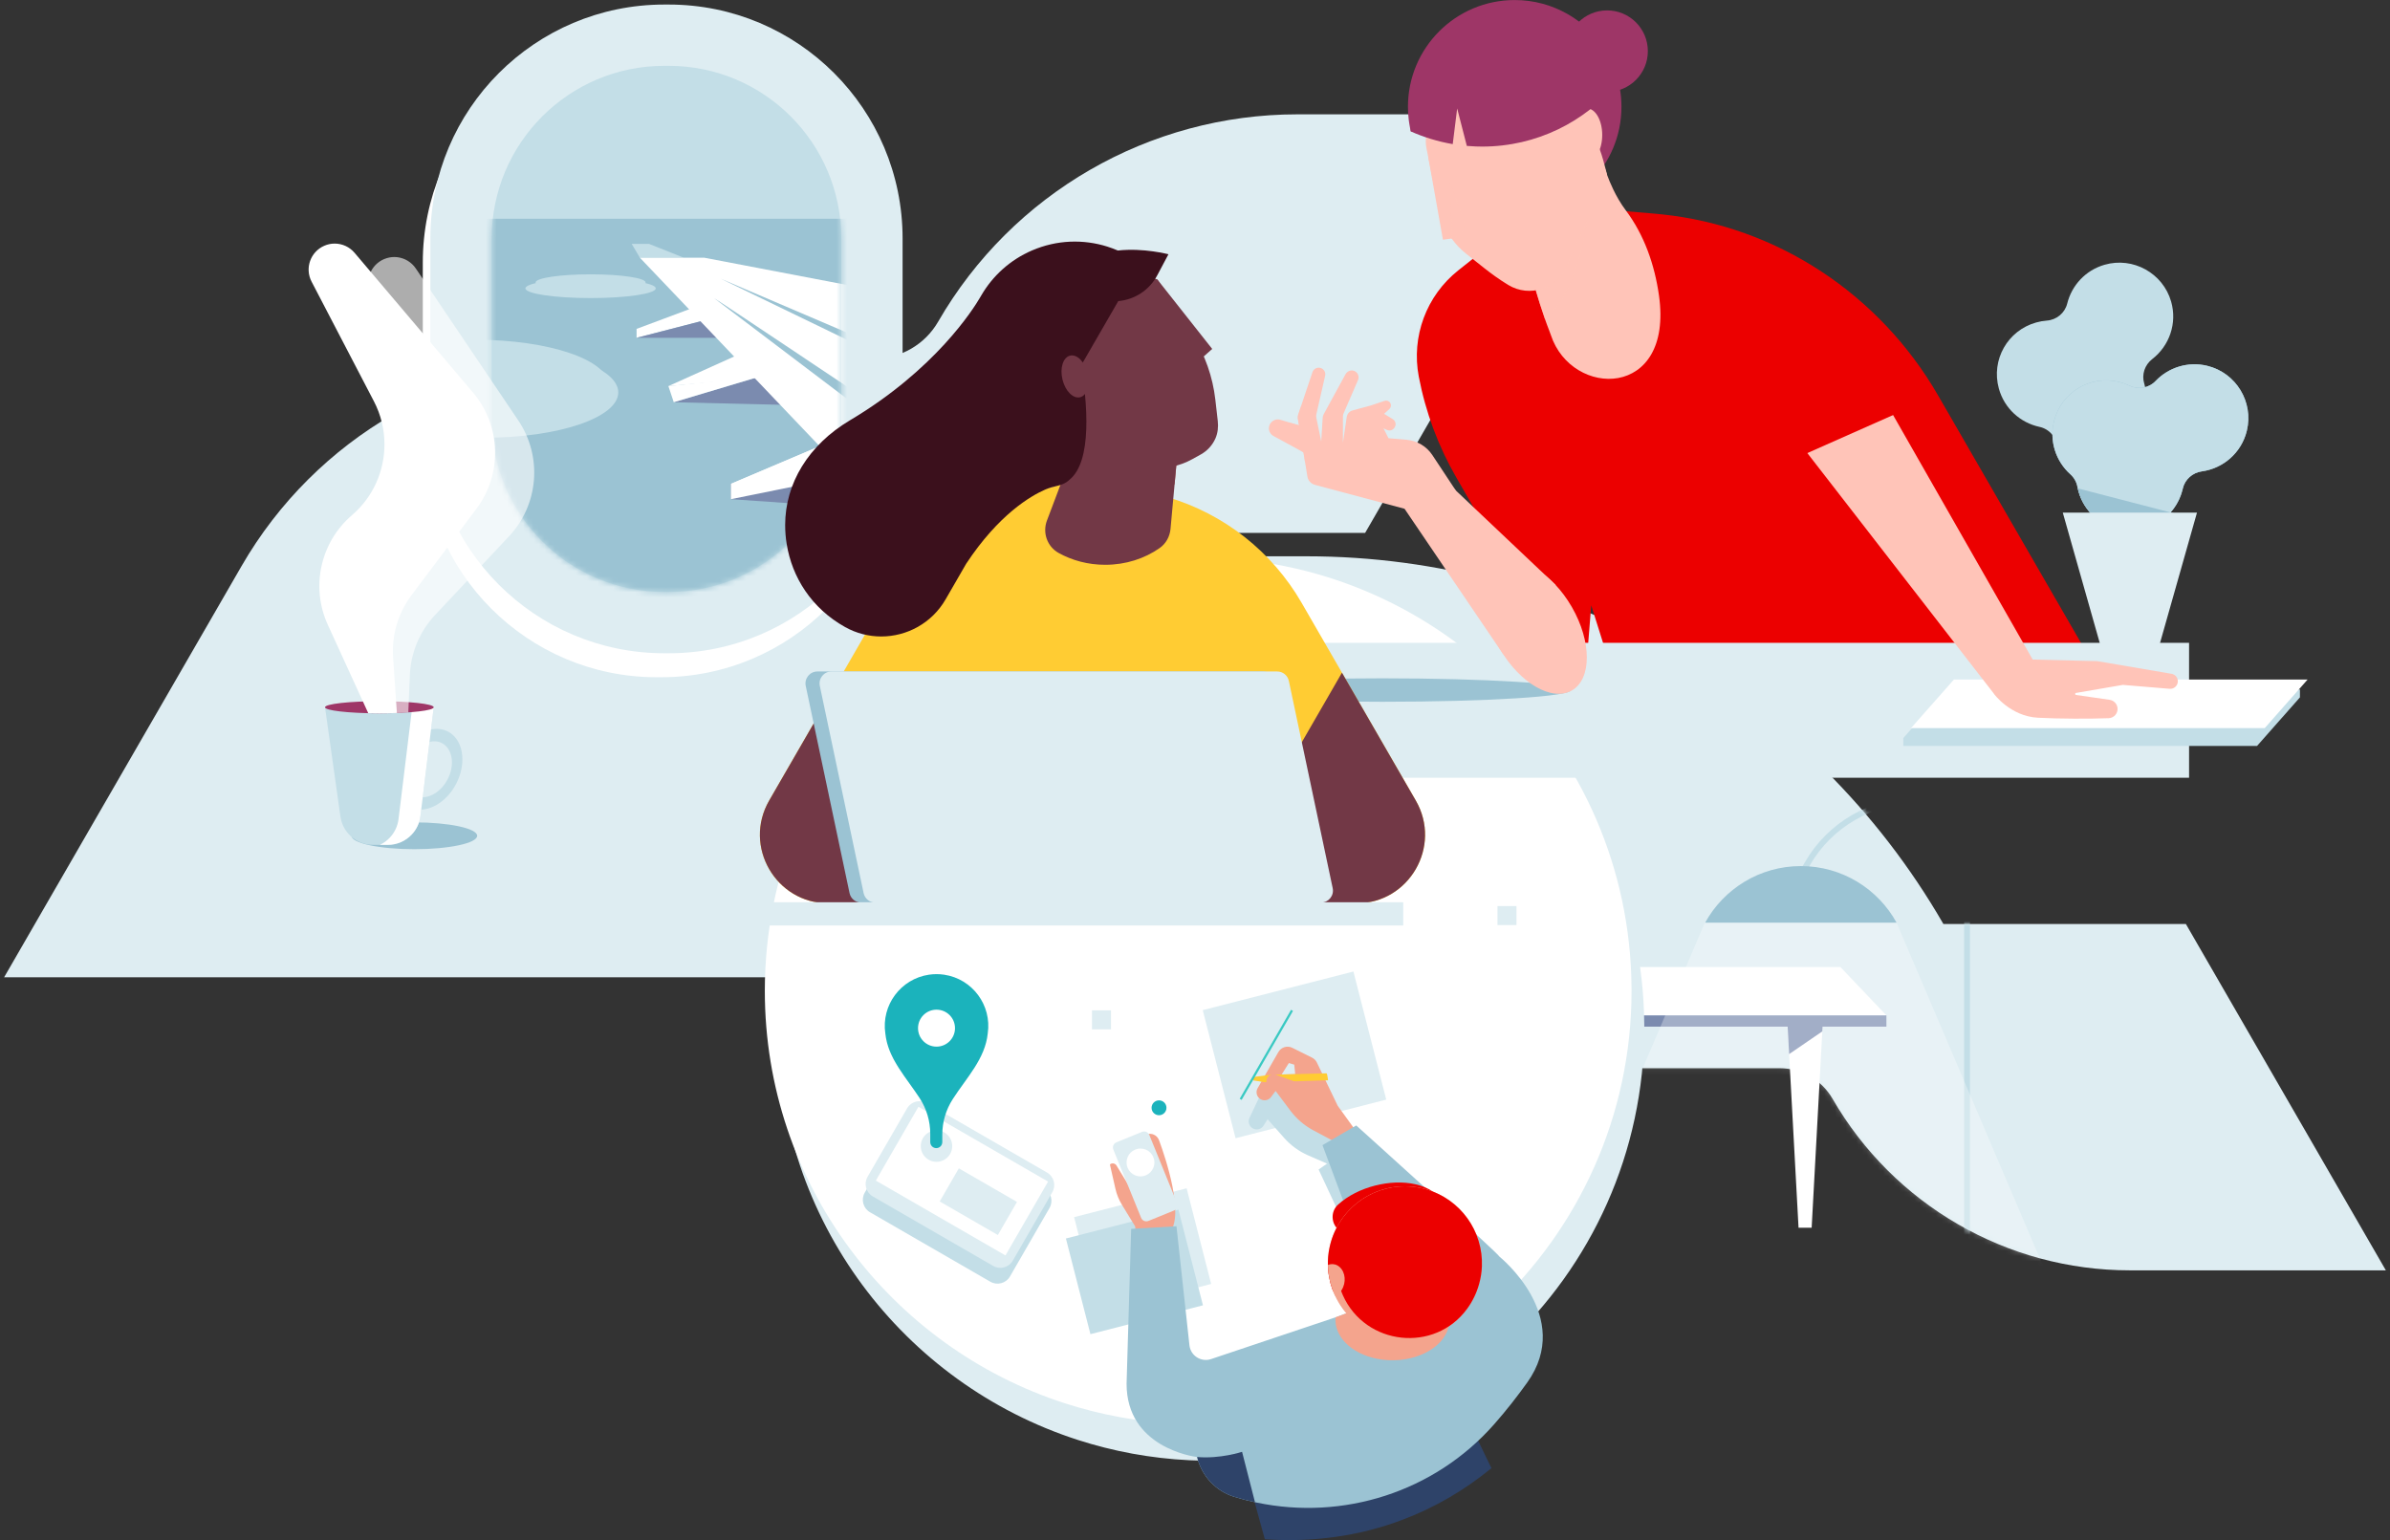<svg width="450" height="290" viewBox="0 0 450 290" fill="none" xmlns="http://www.w3.org/2000/svg">
<rect x="0" y="0" width="450" height="290" fill="#333333" stroke="none"/>
<path d="M199.516 104.749H245.985C295.46 104.749 341.179 131.143 365.914 173.991H411.568L449.22 239.204H401.003C377.914 239.204 356.581 226.886 345.037 206.893C342.981 203.334 339.185 201.143 335.077 201.143H292.478C269.389 201.143 248.057 188.824 236.512 168.831L199.516 104.749Z" fill="#DEEDF2"/>
<path d="M343.245 191.785L343.114 194.206L341.107 231.174H338.638L336.864 198.489L336.504 191.785H343.245Z" fill="white"/>
<path d="M355.178 191.2H241.592L250.257 182.084H346.512L355.178 191.2Z" fill="white"/>
<path d="M355.182 191.2H241.592V193.317H355.182V191.2Z" fill="#7B8BAF"/>
<path d="M343.245 191.785L343.114 194.206L336.864 198.489L336.504 191.785H343.245Z" fill="#7B8BAF"/>
<mask id="mask0_15426_31141" style="mask-type:luminance" maskUnits="userSpaceOnUse" x="199" y="104" width="251" height="136">
<path d="M199.518 104.749H245.987C295.461 104.749 341.181 131.143 365.916 173.991H411.57L449.222 239.204H401.005C377.916 239.204 356.583 226.886 345.039 206.893C342.983 203.334 339.187 201.143 335.079 201.143H292.48C269.391 201.143 248.059 188.824 236.514 168.831L199.518 104.749Z" fill="white"/>
</mask>
<g mask="url(#mask0_15426_31141)">
<path d="M337.67 167.202L340.324 162.603C344.554 155.28 352.368 150.767 360.825 150.767H370.362V255.532" stroke="#C3DEE7" stroke-width="1.1" stroke-miterlimit="10"/>
</g>
<mask id="mask1_15426_31141" style="mask-type:luminance" maskUnits="userSpaceOnUse" x="199" y="104" width="251" height="136">
<path d="M199.518 104.749H245.987C295.461 104.749 341.181 131.143 365.916 173.991H411.57L449.222 239.204H401.005C377.916 239.204 356.583 226.886 345.039 206.893C342.983 203.334 339.187 201.143 335.079 201.143H292.48C269.391 201.143 248.059 188.824 236.514 168.831L199.518 104.749Z" fill="white"/>
</mask>
<g mask="url(#mask1_15426_31141)">
<path d="M357.102 173.746H321.047C324.544 167.39 331.306 163.082 339.074 163.082C346.843 163.082 353.604 167.386 357.102 173.746Z" fill="#9BC3D3"/>
<path opacity="0.3" d="M393.368 258.755H284.721L320.988 173.746H357.1L393.368 258.755Z" fill="white"/>
</g>
<path d="M309.593 193.464C309.593 217.057 299.58 238.308 283.575 253.206C277.314 259.03 270.139 263.882 262.284 267.527C253.664 271.528 244.224 274.067 234.285 274.821C232.213 274.981 230.112 275.058 227.994 275.058C226.631 275.058 225.279 275.026 223.936 274.96C216.642 274.604 209.594 273.285 202.923 271.131C170.128 260.553 146.4 229.781 146.4 193.46C146.4 148.396 182.93 111.862 227.994 111.862C272.797 111.862 309.158 147.962 309.584 192.666C309.593 192.936 309.593 193.202 309.593 193.464Z" fill="#DEEDF2"/>
<path d="M302.533 21.533L281.733 57.563L281.508 57.956L257.034 100.342H209.177L188.32 136.467L160.861 184.017H0.777L45.489 106.575C59.442 82.413 85.218 67.527 113.119 67.527H164.596C167.082 67.527 169.465 66.868 171.546 65.668C173.626 64.468 175.391 62.731 176.636 60.577C190.585 36.415 216.364 21.529 244.265 21.529H302.533V21.533Z" fill="#DEEDF2"/>
<path d="M123.656 127.523C99.326 127.523 79.607 107.8 79.607 83.474V49.418C79.607 25.088 99.33 5.369 123.656 5.369H124.471C148.801 5.369 168.52 25.092 168.52 49.418V83.474C168.52 107.804 148.797 127.523 124.471 127.523H123.656Z" fill="white"/>
<path d="M125.08 123.009C100.75 123.009 81.031 103.287 81.031 78.961V44.905C81.031 20.575 100.754 0.856 125.08 0.856H125.895C150.225 0.856 169.944 20.579 169.944 44.905V78.961C169.944 103.291 150.221 123.009 125.895 123.009H125.08Z" fill="#DEEDF2"/>
<path d="M125.897 111.461H125.082C107.133 111.461 92.578 96.91 92.578 78.957V44.901C92.578 26.951 107.129 12.396 125.082 12.396H125.897C143.847 12.396 158.401 26.947 158.401 44.901V78.957C158.401 96.91 143.847 111.461 125.897 111.461Z" fill="#C3DEE7"/>
<mask id="mask2_15426_31141" style="mask-type:luminance" maskUnits="userSpaceOnUse" x="92" y="12" width="67" height="100">
<path d="M125.895 111.461H125.08C107.131 111.461 92.576 96.91 92.576 78.957V44.9C92.576 26.951 107.127 12.396 125.08 12.396H125.895C143.845 12.396 158.399 26.947 158.399 44.9V78.957C158.399 96.91 143.845 111.461 125.895 111.461Z" fill="white"/>
</mask>
<g mask="url(#mask2_15426_31141)">
<path d="M165.847 41.194H87.398V114.086H165.847V41.194Z" fill="#9BC3D3"/>
<path d="M119.859 61.929V63.612L133.574 60.069L131.711 57.502L119.859 61.929Z" fill="white"/>
<path d="M138.949 63.612H119.861L133.572 60.069L131.709 57.502L138.949 63.612Z" fill="#7B8BAF"/>
<path d="M147.118 70.758L125.848 72.703L143.314 64.84L147.118 70.758Z" fill="white"/>
<path d="M168.26 96.108L137.615 93.995V91.107L168.657 85.394L168.26 96.108Z" fill="#7B8BAF"/>
<path d="M154.32 84.018L168.53 87.741L137.615 93.995V91.107L154.32 84.018Z" fill="white"/>
<path d="M165.852 86.922L137.615 91.111C137.615 91.111 158.62 82.192 159.341 81.901L165.852 86.922Z" fill="white"/>
<path d="M153.057 76.373L126.859 75.738L142.311 71.114L148.454 70.525L153.057 76.373Z" fill="#7B8BAF"/>
<path d="M120.483 48.529L118.943 45.928H122.215L128.76 48.529H120.483Z" fill="#C3DEE7"/>
<path d="M111.199 56.126C117.975 56.126 123.469 55.308 123.469 54.299C123.469 53.29 117.975 52.473 111.199 52.473C104.423 52.473 98.93 53.29 98.93 54.299C98.93 55.308 104.423 56.126 111.199 56.126Z" fill="#C3DEE7"/>
<path d="M111.199 54.741C116.924 54.741 121.564 54.05 121.564 53.197C121.564 52.345 116.924 51.654 111.199 51.654C105.475 51.654 100.834 52.345 100.834 53.197C100.834 54.05 105.475 54.741 111.199 54.741Z" fill="#C3DEE7"/>
<path d="M91.354 82.421C105.194 82.421 116.413 78.602 116.413 73.891C116.413 69.18 105.194 65.36 91.354 65.36C77.514 65.36 66.295 69.18 66.295 73.891C66.295 78.602 77.514 82.421 91.354 82.421Z" fill="#C3DEE7"/>
<path d="M89.532 81.033C103.371 81.033 114.591 77.214 114.591 72.502C114.591 67.791 103.371 63.972 89.532 63.972C75.692 63.972 64.473 67.791 64.473 72.502C64.473 77.214 75.692 81.033 89.532 81.033Z" fill="#C3DEE7"/>
<path d="M162.823 54.299L132.609 48.529H120.482L159.072 89.006L162.823 54.299Z" fill="white"/>
<path d="M159.34 62.576L135.689 52.473L159.745 64.115L159.34 62.576Z" fill="#9BC3D3"/>
<path d="M168.529 87.741L170.286 55.212L162.824 54.299L157.91 56.773L160.629 61.515L159.745 72.384L159.339 81.897L163.164 86.955L168.529 87.741Z" fill="white"/>
<path d="M134.438 56.13C134.724 56.224 161.122 73.891 161.122 73.891L159.341 74.993L134.438 56.13Z" fill="#9BC3D3"/>
<path d="M126.859 75.738L142.995 70.913L125.848 72.703L126.859 75.738Z" fill="white"/>
</g>
<path d="M307.196 186.58C307.196 210.173 297.183 231.423 281.179 246.322C274.917 252.146 267.742 256.998 259.888 260.643C251.267 264.644 241.828 267.183 231.888 267.937C229.816 268.097 227.715 268.174 225.598 268.174C224.234 268.174 222.883 268.142 221.54 268.076C214.246 267.72 207.198 266.401 200.527 264.247C167.732 253.669 144.004 222.897 144.004 186.576C144.004 141.512 180.534 104.978 225.598 104.978C270.4 104.978 306.762 141.078 307.188 185.782C307.196 186.052 307.196 186.318 307.196 186.58Z" fill="white"/>
<path d="M197.608 227.463L190.163 240.359C189.418 241.653 187.763 242.096 186.469 241.35L163.81 228.266C162.516 227.521 162.074 225.866 162.819 224.572L170.264 211.676C171.01 210.382 172.664 209.94 173.958 210.685L196.617 223.769C197.915 224.515 198.358 226.169 197.608 227.463Z" fill="#C3DEE7"/>
<path d="M198.136 224.486L190.69 237.382C189.945 238.676 188.291 239.118 186.996 238.373L164.337 225.289C163.043 224.543 162.601 222.889 163.346 221.595L170.792 208.699C171.537 207.405 173.191 206.962 174.485 207.708L197.145 220.792C198.439 221.537 198.881 223.192 198.136 224.486Z" fill="#DEEDF2"/>
<path d="M164.905 222.304L189.312 236.396L197.339 222.494L172.932 208.402L164.905 222.304Z" fill="white"/>
<path d="M176.933 226.233L187.881 232.554L191.481 226.319L180.533 219.998L176.933 226.233Z" fill="#DEEDF2"/>
<path d="M176.328 218.769C177.963 218.769 179.289 217.444 179.289 215.808C179.289 214.173 177.963 212.847 176.328 212.847C174.693 212.847 173.367 214.173 173.367 215.808C173.367 217.444 174.693 218.769 176.328 218.769Z" fill="#DEEDF2"/>
<path d="M385.373 60.368C384.709 60.417 384.046 60.532 383.382 60.721C377.997 62.228 374.868 67.752 376.347 73.145C377.383 76.93 380.425 79.612 383.997 80.378C384.898 80.57 385.721 81.049 386.319 81.754C388.849 84.739 393.006 86.111 397.011 84.887C402.286 83.273 405.308 77.683 403.773 72.384C403.756 72.331 403.74 72.277 403.728 72.228C403.203 70.529 403.83 68.694 405.239 67.609C408.433 65.147 409.973 60.897 408.789 56.781C407.245 51.424 401.619 48.312 396.262 49.852C392.654 50.888 390.066 53.758 389.226 57.162C388.776 58.951 387.215 60.233 385.373 60.368Z" fill="#C3DEE7"/>
<path d="M400.938 72.613C400.34 72.326 399.706 72.097 399.038 71.929C393.616 70.566 388.157 73.805 386.761 79.223C385.782 83.023 387.092 86.861 389.812 89.297C390.5 89.912 390.975 90.735 391.142 91.644C391.859 95.493 394.787 98.745 398.866 99.671C404.243 100.891 409.645 97.533 410.943 92.176C410.955 92.123 410.968 92.07 410.98 92.016C411.373 90.28 412.823 88.998 414.584 88.757C418.581 88.204 422.025 85.28 423.041 81.119C424.359 75.705 421.022 70.205 415.604 68.882C411.955 67.99 408.285 69.198 405.865 71.733C404.591 73.072 402.605 73.408 400.938 72.613Z" fill="#9BC3D3"/>
<path d="M423.041 81.119C422.025 85.28 418.581 88.204 414.584 88.753C412.819 88.998 411.369 90.276 410.98 92.016C410.972 92.066 410.956 92.123 410.944 92.176C410.542 93.831 409.752 95.293 408.687 96.489C408.249 96.988 407.762 97.443 407.229 97.844C404.96 99.564 401.991 100.33 399.018 99.703C398.969 99.695 398.92 99.679 398.871 99.671C394.902 98.77 392.023 95.669 391.209 91.959C391.184 91.853 391.163 91.75 391.143 91.648C390.975 90.743 390.496 89.916 389.812 89.301C387.089 86.861 385.782 83.023 386.761 79.227C388.157 73.813 393.617 70.57 399.039 71.933C399.706 72.101 400.341 72.331 400.943 72.617C402.606 73.416 404.6 73.08 405.874 71.741C408.294 69.206 411.963 67.998 415.612 68.891C421.018 70.209 424.36 75.705 423.041 81.119Z" fill="#C3DEE7"/>
<path d="M410.793 97.037L407.23 97.844L399.019 99.703C398.969 99.695 398.92 99.679 398.871 99.671C394.903 98.77 392.024 95.669 391.209 91.959L408.688 96.493L410.793 97.037Z" fill="#9BC3D3"/>
<path d="M388.391 96.525L395.68 122.235H401.025H406.369L413.658 96.525H388.391Z" fill="#DEEDF2"/>
<path d="M247.056 85.628L245.414 85.165C245.414 85.165 245.41 85.165 245.406 85.161L245.352 85.132C245.32 85.12 245.279 85.096 245.23 85.067L239.766 82.094C239.062 81.709 238.739 80.865 239.005 80.112C239.251 79.415 239.902 78.977 240.602 78.977C240.762 78.977 240.925 79.002 241.085 79.051L242.903 79.587L244.57 80.075L246.704 80.705L247.056 85.628Z" fill="#FFC4B8"/>
<path opacity="0.6" d="M247.909 86.922H245.706L245.415 85.165C245.415 85.165 245.411 85.165 245.407 85.161L245.353 85.132C245.321 85.12 245.28 85.096 245.23 85.067C244.637 84.711 242.802 83.302 242.9 79.587L244.567 80.075L244.366 78.846C244.321 78.584 244.346 78.318 244.432 78.068L244.981 76.434C245.898 77.056 246.766 78.514 246.766 78.514L247.909 86.922Z" fill="#FFC4B8"/>
<path d="M392.496 122.235L364.902 74.44C353.951 55.478 334.679 42.628 312.896 40.363C312.351 40.306 311.803 40.252 311.258 40.207L302.191 39.437L282.505 44.614L274.568 50.912C268.561 55.679 265.698 63.386 267.136 70.918C268.409 77.601 270.801 84.027 274.204 89.92L293.792 123.845L298.698 125.311L299.603 113.975L302.199 122.235H392.496Z" fill="#EC0000"/>
<path d="M412.168 121.044H230.076V146.447H412.168V121.044Z" fill="#DEEDF2"/>
<path d="M260.264 132.142C279.878 132.142 295.778 131.154 295.778 129.935C295.778 128.716 279.878 127.727 260.264 127.727C240.65 127.727 224.75 128.716 224.75 129.935C224.75 131.154 240.65 132.142 260.264 132.142Z" fill="#9BC3D3"/>
<path d="M433.044 129.812H366.447L358.375 138.961V140.455H424.972L433.044 131.311V129.812Z" fill="#C3DEE7"/>
<path d="M292.006 63.096C291.793 62.449 291.523 61.834 291.302 61.224C291.159 60.823 291.015 60.434 290.88 60.049C289.476 56.04 288.693 52.96 288.693 52.96L297.244 39.54L298.768 37.148L298.944 36.87L299.144 36.554L301.421 32.979L302.195 31.763C302.195 31.763 302.331 32.213 302.597 32.95C302.851 33.651 303.236 34.605 303.748 35.666C304.35 36.911 305.119 38.291 306.082 39.569C309.596 44.249 311.545 49.86 312.364 55.663C315.112 75.214 295.942 75.013 292.006 63.096Z" fill="#FFC4B8"/>
<path d="M426.416 137.101H359.818L367.89 127.957H434.487L426.416 137.101Z" fill="white"/>
<path d="M305.295 20.104C305.295 31.202 296.293 40.203 285.195 40.203C280.924 40.203 276.96 38.868 273.704 36.595L279.806 35.731L277.484 25.387L276.767 22.184L269.027 23.97L265.636 24.752C265.522 24.277 265.427 23.789 265.35 23.298C265.309 23.052 265.276 22.806 265.243 22.557C265.145 21.754 265.096 20.935 265.096 20.104C265.096 9.006 274.093 0.008 285.195 0.008C288.799 0.008 292.182 0.958 295.11 2.621C299.283 4.992 302.531 8.813 304.152 13.404C304.889 15.492 305.295 17.753 305.295 20.104Z" fill="#9E3667"/>
<path d="M302.593 32.946L295.025 49.958C293.293 54.361 288.006 56.113 283.964 53.648C282.289 52.628 280.724 51.49 279.394 50.433L276.048 47.775C275.016 46.96 274.107 46.006 273.349 44.954C272.141 43.295 271.297 41.387 270.888 39.347L268.582 27.926C268.127 25.673 268.893 23.351 270.593 21.807C274.52 18.248 279.713 16.414 285.008 16.721L293.076 17.188L300.173 28.528L300.709 27.324C301.258 27.328 302.593 32.946 302.593 32.946Z" fill="#FFC4B8"/>
<path d="M268.926 29.629L272.141 29.228L279.803 44.028L271.682 45.138L268.926 29.629Z" fill="#FFC4B8"/>
<path d="M295.971 130.005C299.72 127.841 299.71 120.805 295.949 114.29C292.188 107.776 286.099 104.249 282.351 106.414C278.602 108.578 278.612 115.614 282.373 122.129C286.134 128.643 292.222 132.17 295.971 130.005Z" fill="#FFC4B8"/>
<path d="M283.054 123.231L264.453 95.801L269.073 87.59L292.903 110.146L283.054 123.231Z" fill="#FFC4B8"/>
<path d="M355.98 77.347L382.722 124.193L394.877 124.492L408.867 126.875C409.632 127.006 410.153 127.723 410.038 128.489C409.927 129.234 409.26 129.763 408.51 129.701L399.701 128.964L390.909 130.475C390.671 130.479 390.647 130.823 390.88 130.86L397.142 131.765C397.556 131.81 397.928 131.995 398.203 132.273C398.477 132.556 398.661 132.928 398.698 133.342C398.788 134.333 398.031 135.193 397.035 135.234C393.432 135.373 387.686 135.357 383.705 135.148C378.48 134.869 375.412 130.627 375.412 130.627L375.425 130.623L337.15 81.262L355.98 77.347Z" fill="#FFC4B8"/>
<path d="M269.693 85.693C268.608 84.047 266.83 82.99 264.869 82.814L261.437 82.516L260.483 80.648L261.146 80.955C261.629 81.176 262.203 81.025 262.51 80.587L262.567 80.509C262.936 79.989 262.784 79.26 262.244 78.928L260.606 77.925L261.605 77.007C261.92 76.717 261.99 76.242 261.765 75.873C261.601 75.59 261.298 75.435 260.986 75.435C260.888 75.435 260.794 75.447 260.7 75.48L258.103 76.352L254.663 77.286C254.086 77.437 253.66 77.925 253.57 78.514L252.849 83.396L252.857 78.334C252.874 78.146 252.919 77.962 252.997 77.79L255.691 71.569C256.015 70.832 255.585 69.972 254.79 69.787C254.209 69.652 253.611 69.968 253.328 70.488L249.245 77.97C249.122 78.191 249.053 78.437 249.036 78.691L248.766 83.138L247.849 78.678C247.8 78.453 247.804 78.22 247.853 77.994L249.503 70.754C249.663 70.049 249.188 69.353 248.475 69.247C247.878 69.157 247.308 69.509 247.116 70.078L244.982 76.43L244.433 78.064C244.347 78.314 244.323 78.58 244.368 78.842L244.569 80.071L245.412 85.161L245.703 86.918L246.17 89.756C246.297 90.501 246.85 91.107 247.583 91.296L264.455 95.8L274.116 92.377L269.693 85.693Z" fill="#FFC4B8"/>
<path d="M298.808 30.407C300.391 30.407 301.675 28.171 301.675 25.411C301.675 22.652 300.391 20.415 298.808 20.415C297.225 20.415 295.941 22.652 295.941 25.411C295.941 28.171 297.225 30.407 298.808 30.407Z" fill="#FFC4B8"/>
<path d="M273.266 29.228L274.363 20.415L276.632 29.228H273.266Z" fill="#FFC4B8"/>
<path d="M302.594 17.298C306.831 17.298 310.265 13.864 310.265 9.628C310.265 5.392 306.831 1.958 302.594 1.958C298.358 1.958 294.924 5.392 294.924 9.628C294.924 13.864 298.358 17.298 302.594 17.298Z" fill="#9E3667"/>
<path opacity="0.6" d="M273.351 44.958L273.057 34.486L275.555 41.223C276.169 42.886 275.104 44.692 273.351 44.958Z" fill="#FFC4B8"/>
<path d="M304.541 15.591C298.484 22.925 289.323 27.602 279.072 27.602C278.675 27.602 278.27 27.594 277.876 27.578C277.307 27.561 276.742 27.524 276.181 27.475L274.363 20.415L273.527 27.135C272.127 26.898 270.751 26.57 269.42 26.16C268.122 25.767 266.86 25.296 265.636 24.748C265.537 23.941 265.488 23.126 265.488 22.291C265.488 11.188 274.486 2.195 285.592 2.195C289.196 2.195 292.578 3.141 295.507 4.808C299.676 7.179 302.919 11.004 304.541 15.591Z" fill="#9E3667"/>
<path d="M349.505 60.786L358.375 77.294L334.594 87.843L320.24 66.605L334.09 57.063C339.312 53.46 346.503 55.2 349.505 60.786Z" fill="#EC0000"/>
<path opacity="0.6" d="M298.958 41.133C297.234 52.071 294.101 57.51 290.882 60.049C290.12 57.862 289.538 55.954 289.17 54.672C291.705 54.262 293.998 52.583 295.03 49.962L298.958 41.133Z" fill="#FFC4B8"/>
<path d="M202.236 229.185L206.854 247.2L228.042 241.769L223.424 223.754L202.236 229.185Z" fill="#DEEDF2"/>
<path d="M200.693 233.206L205.311 251.22L226.499 245.789L221.881 227.775L200.693 233.206Z" fill="#C3DEE7"/>
<path d="M226.457 190.209L232.639 214.325L261.007 207.053L254.826 182.937L226.457 190.209Z" fill="#DEEDF2"/>
<path d="M261.179 278.744C267.068 276.529 272.494 273.404 277.433 269.46L280.815 276.451C275.725 280.624 270.106 283.904 263.984 286.206C255.785 289.29 247.115 290.448 238.147 289.846L236.107 282.43C244.806 282.917 253.217 281.734 261.179 278.744Z" fill="#2E4369"/>
<path d="M250.555 212.601L245.993 204.788C245.768 204.411 245.428 204.112 245.015 203.948L241.157 202.396C240.178 202.007 239.068 202.441 238.618 203.391L235.256 210.501C234.94 211.168 235.149 211.959 235.747 212.389C235.927 212.52 236.132 212.602 236.333 212.638C236.931 212.757 237.569 212.503 237.913 211.95L238.667 210.746L241.779 214.264C243.032 215.681 244.576 216.799 246.305 217.557L250.846 219.535L254.159 216.836L250.555 212.601Z" fill="#C3DEE7"/>
<path d="M254.324 216.017L248.275 220.215L264.284 254.525C264.284 254.525 283.106 238.852 283.163 238.504C283.22 238.156 254.324 216.017 254.324 216.017Z" fill="#C3DEE7"/>
<path d="M214.395 236.944L213.731 230.928L211.229 226.833C210.668 225.915 210.259 224.908 210.021 223.859L208.997 219.355C208.985 219.293 209.01 219.228 209.067 219.191C209.464 218.949 209.98 219.072 210.222 219.469L212.749 223.601L213.412 215.902C213.49 214.981 214.108 214.195 214.985 213.896C215.243 213.81 215.611 213.691 215.988 213.576C216.868 213.306 217.814 213.74 218.183 214.588C218.183 214.588 222.483 225.694 220.964 230.674L220.661 231.612L220.444 239.041L214.395 236.944Z" fill="#F4A48D"/>
<path d="M287.544 260.34C285.746 262.85 283.661 265.545 281.299 268.219C270.016 281.005 252.845 286.329 236.636 282.938C236.521 282.913 236.41 282.889 236.296 282.864C234.989 282.586 233.687 282.246 232.393 281.848C230.644 281.312 229.108 280.325 227.904 279.031C226.696 277.741 225.82 276.131 225.394 274.354C225.382 274.354 225.369 274.35 225.357 274.35C224.575 274.252 212.117 272.478 212.117 260.561L212.981 231.395L221.512 230.903L223.953 253.309C224.165 255.278 226.148 256.544 228.027 255.913L251.469 248.046L267.727 242.03L282.326 236.624C282.322 236.624 296.435 247.911 287.544 260.34Z" fill="#9BC3D3"/>
<path d="M236.294 282.864C234.988 282.586 233.686 282.246 232.391 281.848C230.643 281.312 229.107 280.325 227.903 279.031C226.695 277.741 225.818 276.131 225.393 274.354C229.766 274.735 233.862 273.375 233.862 273.375L236.294 282.864Z" fill="#2E4369"/>
<path d="M251.873 208.22L247.946 200.066C247.753 199.669 247.434 199.345 247.037 199.153L243.314 197.298C242.368 196.831 241.23 197.179 240.705 198.088L236.79 204.907C236.422 205.545 236.569 206.352 237.13 206.827C237.302 206.971 237.495 207.069 237.695 207.126C238.281 207.29 238.94 207.089 239.325 206.565L240.173 205.423L242.995 209.178C244.133 210.689 245.579 211.926 247.245 212.819L251.615 215.153L255.133 212.728L251.873 208.22ZM241.32 202.322L242.675 200.168L243.687 200.471L243.867 202.257L241.32 202.322Z" fill="#F4A48D"/>
<path d="M272.52 250.585C270.923 254.627 265.001 256.982 259.288 255.856C254.313 254.869 251.139 251.56 251.467 248.046L262.18 244.082L267.725 242.03C271.763 243.746 273.847 247.215 272.52 250.585Z" fill="#F4A48D"/>
<path d="M255.362 211.922L249.002 215.628L262.238 251.101C262.238 251.101 282.243 236.972 282.329 236.628C282.415 236.284 255.362 211.922 255.362 211.922Z" fill="#9BC3D3"/>
<path d="M254.151 237.235L253.577 232.824L252.12 231.657C250.588 230.436 250.49 228.118 251.948 226.812C255.707 223.425 261.862 221.967 266.453 222.983C267.698 223.262 268.828 223.72 269.766 224.371C270.348 224.777 270.728 225.244 270.945 225.76L254.151 237.235Z" fill="#EC0000"/>
<path d="M239.239 202.38L235.918 202.806L235.979 203.44L238.088 203.776L250.051 203.42C250.051 203.42 249.916 202.109 249.752 202.105C249.588 202.101 239.239 202.38 239.239 202.38Z" fill="#FFCC33"/>
<path d="M243.951 207.007L239.216 204.845C238.479 204.509 238.209 203.6 238.639 202.912C238.975 202.38 239.634 202.154 240.228 202.367L245.507 204.276L243.951 207.007Z" fill="#F4A48D"/>
<path d="M278.487 241.793C276.333 249.508 268.331 254.009 260.62 251.855C260.214 251.74 259.813 251.613 259.428 251.466C258.629 251.167 257.876 250.806 257.159 250.384C257.155 250.384 257.155 250.38 257.151 250.38C256.832 250.192 256.524 249.991 256.217 249.782C256.213 249.774 256.213 249.77 256.209 249.77C255.849 249.524 255.509 249.258 255.177 248.98C255.071 248.89 254.964 248.795 254.862 248.701C253.346 247.35 252.138 245.695 251.311 243.861C251.209 243.635 251.11 243.406 251.02 243.173C250.938 242.96 250.857 242.747 250.783 242.526C250.68 242.223 250.59 241.924 250.504 241.608C250.361 241.064 250.246 240.507 250.169 239.946C250.156 239.864 250.14 239.778 250.132 239.696C250.078 239.274 250.046 238.848 250.029 238.422C250.017 238.095 250.017 237.771 250.025 237.439C250.033 237.177 250.046 236.911 250.07 236.653C250.144 235.76 250.308 234.867 250.558 233.975C252.712 226.259 260.714 221.754 268.425 223.913C276.141 226.079 280.65 234.081 278.487 241.793Z" fill="#F4A48D"/>
<path d="M279.02 238.447C278.975 239.557 278.803 240.679 278.487 241.793C278.008 243.509 277.242 245.065 276.251 246.424C270.141 254.824 257.09 253.39 252.847 243.906C252.614 243.382 252.507 243.062 252.507 243.062V243.058L251.971 240.515L251.02 243.177C250.939 242.964 250.857 242.751 250.783 242.53C250.681 242.227 250.59 241.928 250.504 241.612C250.398 241.199 250.308 240.785 250.234 240.359C250.21 240.224 250.189 240.085 250.169 239.95C250.156 239.868 250.14 239.782 250.132 239.7C250.079 239.278 250.046 238.852 250.029 238.426C250.025 238.344 250.021 238.262 250.025 238.185C250.013 237.939 250.017 237.693 250.025 237.448C250.034 237.185 250.046 236.919 250.07 236.661C250.124 236.006 250.226 235.347 250.378 234.687C250.431 234.45 250.488 234.22 250.554 233.983C250.816 233.037 251.172 232.136 251.602 231.296C254.669 225.264 261.66 222.029 268.421 223.921C275.027 225.768 279.278 231.89 279.02 238.447Z" fill="#EC0000"/>
<path d="M252.889 242.378C252.787 242.628 252.656 242.857 252.513 243.062V243.066C252.484 243.107 252.455 243.144 252.423 243.185C252.41 243.21 252.39 243.23 252.378 243.246C252.373 243.246 252.373 243.246 252.373 243.246C252.316 243.316 252.255 243.377 252.201 243.439C252.181 243.459 252.165 243.476 252.14 243.496C251.915 243.717 251.657 243.893 251.391 244.016C251.366 243.967 251.341 243.914 251.317 243.865C251.215 243.64 251.116 243.41 251.026 243.177C250.944 242.964 250.862 242.751 250.789 242.53C250.686 242.227 250.596 241.928 250.51 241.612C250.367 241.068 250.252 240.511 250.174 239.95C250.162 239.868 250.146 239.782 250.137 239.7C250.084 239.278 250.051 238.852 250.035 238.426C250.031 238.344 250.027 238.262 250.031 238.185C250.617 237.951 251.255 237.972 251.829 238.291C253.074 238.983 253.549 240.814 252.889 242.378Z" fill="#F4A48D"/>
<path d="M221.054 227.934L216.225 229.9C215.689 230.117 215.079 229.859 214.858 229.323L209.624 216.463C209.407 215.927 209.665 215.317 210.201 215.096L215.03 213.13C215.566 212.913 216.176 213.171 216.397 213.707L221.631 226.566C221.848 227.103 221.59 227.713 221.054 227.934Z" fill="#DEEDF2"/>
<path d="M214.734 221.513C216.182 221.513 217.355 220.339 217.355 218.892C217.355 217.444 216.182 216.271 214.734 216.271C213.287 216.271 212.113 217.444 212.113 218.892C212.113 220.339 213.287 221.513 214.734 221.513Z" fill="white"/>
<path d="M233.598 207.003L243.267 190.25" stroke="#39C9C2" stroke-width="0.422" stroke-miterlimit="10"/>
<path d="M78.017 159.904C84.549 159.904 89.844 158.772 89.844 157.377C89.844 155.981 84.549 154.85 78.017 154.85C71.485 154.85 66.189 155.981 66.189 157.377C66.189 158.772 71.485 159.904 78.017 159.904Z" fill="#9BC3D3"/>
<path d="M84.356 137.756C83.377 137.245 82.268 137.13 81.154 137.359C78.983 137.797 76.788 139.534 75.441 142.118C73.401 146.037 74.089 150.439 76.972 151.946C77.157 152.045 77.349 152.127 77.542 152.192C78.103 152.393 78.701 152.475 79.307 152.45C81.739 152.352 84.364 150.521 85.892 147.581C86.142 147.098 86.351 146.614 86.519 146.123C87.727 142.63 86.887 139.083 84.356 137.756ZM84.282 146.746C83.197 148.83 81.313 150.112 79.593 150.12C79.073 150.124 78.574 150.009 78.111 149.764C77.906 149.657 77.718 149.526 77.542 149.379C76.035 148.097 75.781 145.394 77.046 142.957C77.951 141.221 79.409 140.042 80.867 139.693C81.686 139.497 82.501 139.558 83.222 139.935C85.065 140.902 85.613 143.58 84.569 146.127C84.487 146.336 84.393 146.545 84.282 146.746Z" fill="#C3DEE7"/>
<path d="M81.665 133.178C81.665 133.19 81.661 133.198 81.661 133.211V133.215L81.153 137.359L80.867 139.698L80.081 146.131L79.593 150.124L79.306 152.458L79.163 153.642C78.999 154.989 78.414 156.189 77.541 157.119C76.411 158.335 74.798 159.085 73.028 159.085H70.219C67.369 159.085 64.92 157.135 64.232 154.424C64.174 154.207 64.129 153.982 64.097 153.752L61.926 138.354L61.201 133.215C61.197 133.202 61.197 133.186 61.197 133.174H81.665V133.178Z" fill="#C3DEE7"/>
<path d="M81.665 133.178C81.665 133.19 81.661 133.198 81.661 133.211V133.215L81.153 137.359L80.867 139.698L80.08 146.131L79.593 150.124L79.306 152.458L79.163 153.642C78.999 154.989 78.414 156.189 77.541 157.119C76.411 158.335 74.797 159.085 73.028 159.085H71.525C72.242 158.749 72.885 158.278 73.417 157.704C74.286 156.775 74.871 155.575 75.039 154.228L75.183 153.044L75.469 150.71L75.957 146.717L76.743 140.283L77.029 137.945L77.537 133.8V133.796C77.541 133.784 77.541 133.776 77.541 133.764" fill="white"/>
<path d="M81.665 133.178C81.665 133.481 80.609 133.755 78.889 133.956C77.021 134.177 74.372 134.316 71.431 134.316C68.491 134.316 65.841 134.177 63.974 133.956C62.254 133.751 61.197 133.477 61.197 133.178C61.197 132.551 65.78 132.039 71.431 132.039C77.083 132.039 81.665 132.547 81.665 133.178Z" fill="#9E3667"/>
<path d="M89.693 95.825L77.501 112.046C74.966 115.417 73.73 119.582 74.016 123.788L74.581 132.093L74.729 134.255C73.693 134.292 72.587 134.312 71.432 134.312C70.716 134.312 70.011 134.304 69.335 134.288L68.332 132.093L61.726 117.657C58.462 110.535 60.318 102.115 66.264 97.013C70.261 93.585 72.39 88.675 72.39 83.674C72.39 80.918 71.743 78.138 70.4 75.562L58.667 53.034C57.344 50.503 58.462 47.386 61.087 46.264C61.71 45.994 62.365 45.867 63.016 45.867C64.421 45.867 65.801 46.477 66.755 47.599L89.058 73.911C94.357 80.169 94.624 89.264 89.693 95.825Z" fill="white"/>
<path opacity="0.6" d="M95.821 101.01L81.926 115.798C79.039 118.869 77.352 122.874 77.176 127.088L76.959 132.22L76.877 134.14C75.296 134.251 73.428 134.312 71.426 134.312C71.106 134.312 70.787 134.312 70.472 134.304L69.726 132.056L65.623 119.643C63.162 112.21 65.926 104.04 72.392 99.621C76.742 96.648 79.399 92.004 79.944 87.033C80.247 84.293 79.907 81.459 78.859 78.752L69.665 55.077C68.625 52.415 70.079 49.438 72.81 48.611C73.457 48.41 74.125 48.353 74.772 48.426C76.172 48.582 77.471 49.34 78.294 50.56L97.578 79.157C102.173 85.964 101.44 95.031 95.821 101.01Z" fill="white"/>
<path d="M218.225 209.997C218.998 209.997 219.625 209.37 219.625 208.596C219.625 207.823 218.998 207.196 218.225 207.196C217.451 207.196 216.824 207.823 216.824 208.596C216.824 209.37 217.451 209.997 218.225 209.997Z" fill="#1BB3BC"/>
<path d="M209.181 190.25H205.605V193.825H209.181V190.25Z" fill="#DEEDF2"/>
<path d="M285.53 170.613H281.955V174.188H285.53V170.613Z" fill="#DEEDF2"/>
<path d="M177.768 183.533C177.285 183.46 176.806 183.427 176.335 183.427C175.86 183.427 175.381 183.464 174.902 183.533C169.578 184.328 165.905 189.287 166.695 194.611C166.724 194.885 166.764 195.152 166.81 195.414C166.826 195.5 166.846 195.586 166.863 195.672C166.9 195.848 166.937 196.024 166.977 196.196C167.002 196.294 167.031 196.393 167.055 196.491C167.1 196.651 167.145 196.806 167.195 196.962C167.227 197.06 167.26 197.162 167.293 197.261C167.346 197.416 167.403 197.568 167.461 197.719C167.498 197.814 167.534 197.908 167.571 198.002C167.641 198.17 167.715 198.342 167.792 198.506C167.854 198.645 167.919 198.784 167.989 198.919C168.063 199.071 168.141 199.226 168.218 199.378C168.288 199.509 168.358 199.636 168.431 199.767C168.485 199.861 168.534 199.955 168.591 200.05C168.673 200.193 168.759 200.34 168.845 200.484C168.886 200.553 168.927 200.619 168.968 200.688C169.07 200.856 169.173 201.02 169.279 201.188C169.291 201.204 169.304 201.225 169.316 201.241C170.503 203.088 171.908 204.866 173.149 206.766C174.455 208.768 175.152 211.107 175.152 213.498V215.055C175.152 215.681 175.659 216.189 176.286 216.189C176.913 216.189 177.42 215.681 177.42 215.055V213.646C177.42 211.275 178.104 208.957 179.386 206.967C182.019 202.879 185.48 199.382 185.975 194.607C186.766 189.287 183.092 184.324 177.768 183.533Z" fill="#1BB3BC"/>
<path d="M176.331 197.081C178.253 197.081 179.812 195.522 179.812 193.6C179.812 191.677 178.253 190.119 176.331 190.119C174.408 190.119 172.85 191.677 172.85 193.6C172.85 195.522 174.408 197.081 176.331 197.081Z" fill="white"/>
<path d="M255.393 170.105H156.005C146.065 170.105 139.857 159.347 144.825 150.738L166.325 113.5C171.886 103.864 180.945 96.738 191.617 93.597L205.697 89.453L219.776 93.597C230.448 96.738 239.503 103.864 245.069 113.5L266.569 150.738C271.54 159.347 265.328 170.105 255.393 170.105Z" fill="#FFCC33"/>
<path d="M180.175 170.105H156.005C146.065 170.105 139.857 159.347 144.825 150.739L156.91 129.808L180.175 170.105Z" fill="#723846"/>
<path d="M255.391 170.105H227.588L252.671 126.662L266.571 150.739C271.538 159.351 265.326 170.105 255.391 170.105Z" fill="#723846"/>
<path d="M221.584 86.5L221.154 91.21C213.872 90.288 210.645 84.989 210.543 84.813C213.119 86.148 217.337 86.279 220.736 86.103L221.584 86.5Z" fill="#F4A48D"/>
<path d="M246.079 169.953H162.15C161.09 169.953 160.172 169.208 159.955 168.168L151.708 129.156C151.413 127.756 152.477 126.437 153.903 126.437H237.827C238.888 126.437 239.805 127.183 240.022 128.223L248.274 167.234C248.569 168.635 247.504 169.953 246.079 169.953Z" fill="#9BC3D3"/>
<path d="M248.729 169.953H164.801C163.74 169.953 162.823 169.208 162.606 168.168L154.358 129.156C154.063 127.756 155.128 126.437 156.553 126.437H240.477C241.538 126.437 242.455 127.183 242.672 128.223L250.924 167.234C251.223 168.635 250.158 169.953 248.729 169.953Z" fill="#DEEDF2"/>
<path d="M203.358 74.802C204.669 74.488 205.311 72.479 204.792 70.315C204.273 68.15 202.79 66.651 201.479 66.965C200.168 67.28 199.526 69.289 200.045 71.453C200.564 73.617 202.048 75.117 203.358 74.802Z" fill="#FABFBF"/>
<path d="M221.585 86.5L221.155 91.21L220.389 99.613C220.319 100.33 220.102 101.022 219.754 101.64C219.406 102.255 218.923 102.791 218.333 103.205C215.52 105.175 211.965 106.35 208.099 106.35C204.872 106.35 201.858 105.531 199.311 104.114C197.173 102.918 196.256 100.322 197.12 98.028C199.544 91.603 204.499 78.514 204.499 78.514L219.967 85.747L220.733 86.107L221.585 86.5Z" fill="#723846"/>
<path opacity="0.5" d="M221.584 86.5L221.154 91.21C213.872 90.288 210.645 84.989 210.543 84.813C213.119 86.148 217.337 86.279 220.736 86.103L221.584 86.5Z" fill="#723846"/>
<path d="M208.238 48.889L217.911 52.628L224.57 63.161C226.883 66.823 228.341 70.955 228.829 75.259L229.287 79.28C229.414 80.39 229.296 81.529 228.849 82.548C228.3 83.805 227.35 84.87 226.118 85.558L224.525 86.443C222.071 87.807 219.258 88.376 216.469 88.081L200.784 86.41L194.244 56.994L208.238 48.889Z" fill="#723846"/>
<path d="M225.235 68.371L228.241 65.704L217.912 52.628L211.094 57.121L225.235 68.371Z" fill="#723846"/>
<path d="M210.475 47.173C209.824 46.895 209.161 46.645 208.485 46.432C203.984 45.015 198.984 45.15 194.315 47.157C190.15 48.951 186.891 51.969 184.769 55.614H184.765C184.765 55.614 184.741 55.663 184.687 55.753C184.642 55.835 184.593 55.913 184.548 55.99C183.274 58.177 176.108 69.587 160.001 79.162C152.232 83.781 147.834 91.025 147.834 98.864C147.834 100.051 147.928 101.243 148.117 102.418V102.423C148.121 102.423 148.121 102.423 148.121 102.427C149.12 108.66 152.769 114.528 159.116 118.071C161.275 119.279 163.613 119.848 165.923 119.848C170.763 119.848 175.461 117.333 178.045 112.853L181.919 106.145C188.017 96.91 194.016 93.409 196.76 92.201C197.46 91.894 198.193 91.681 198.939 91.517C200.692 91.132 201.318 90.374 201.318 90.374C205.737 86.889 204.705 75.73 203.562 68.805L210.553 56.695C213.583 56.433 216.385 54.68 217.888 51.85L219.997 47.882C219.997 47.886 215.332 46.633 210.475 47.173Z" fill="#3B101C"/>
<path d="M203.358 74.802C204.669 74.488 205.311 72.479 204.792 70.315C204.273 68.15 202.79 66.651 201.479 66.965C200.168 67.28 199.526 69.289 200.045 71.453C200.564 73.617 202.048 75.117 203.358 74.802Z" fill="#723846"/>
<path opacity="0.5" d="M226.653 67.109L220.756 60.045C220.756 60.045 221.653 68.62 226.653 67.109Z" fill="#723846"/>
<path d="M264.204 169.892H130.977V174.266H264.204V169.892Z" fill="#DEEDF2"/>
</svg>
